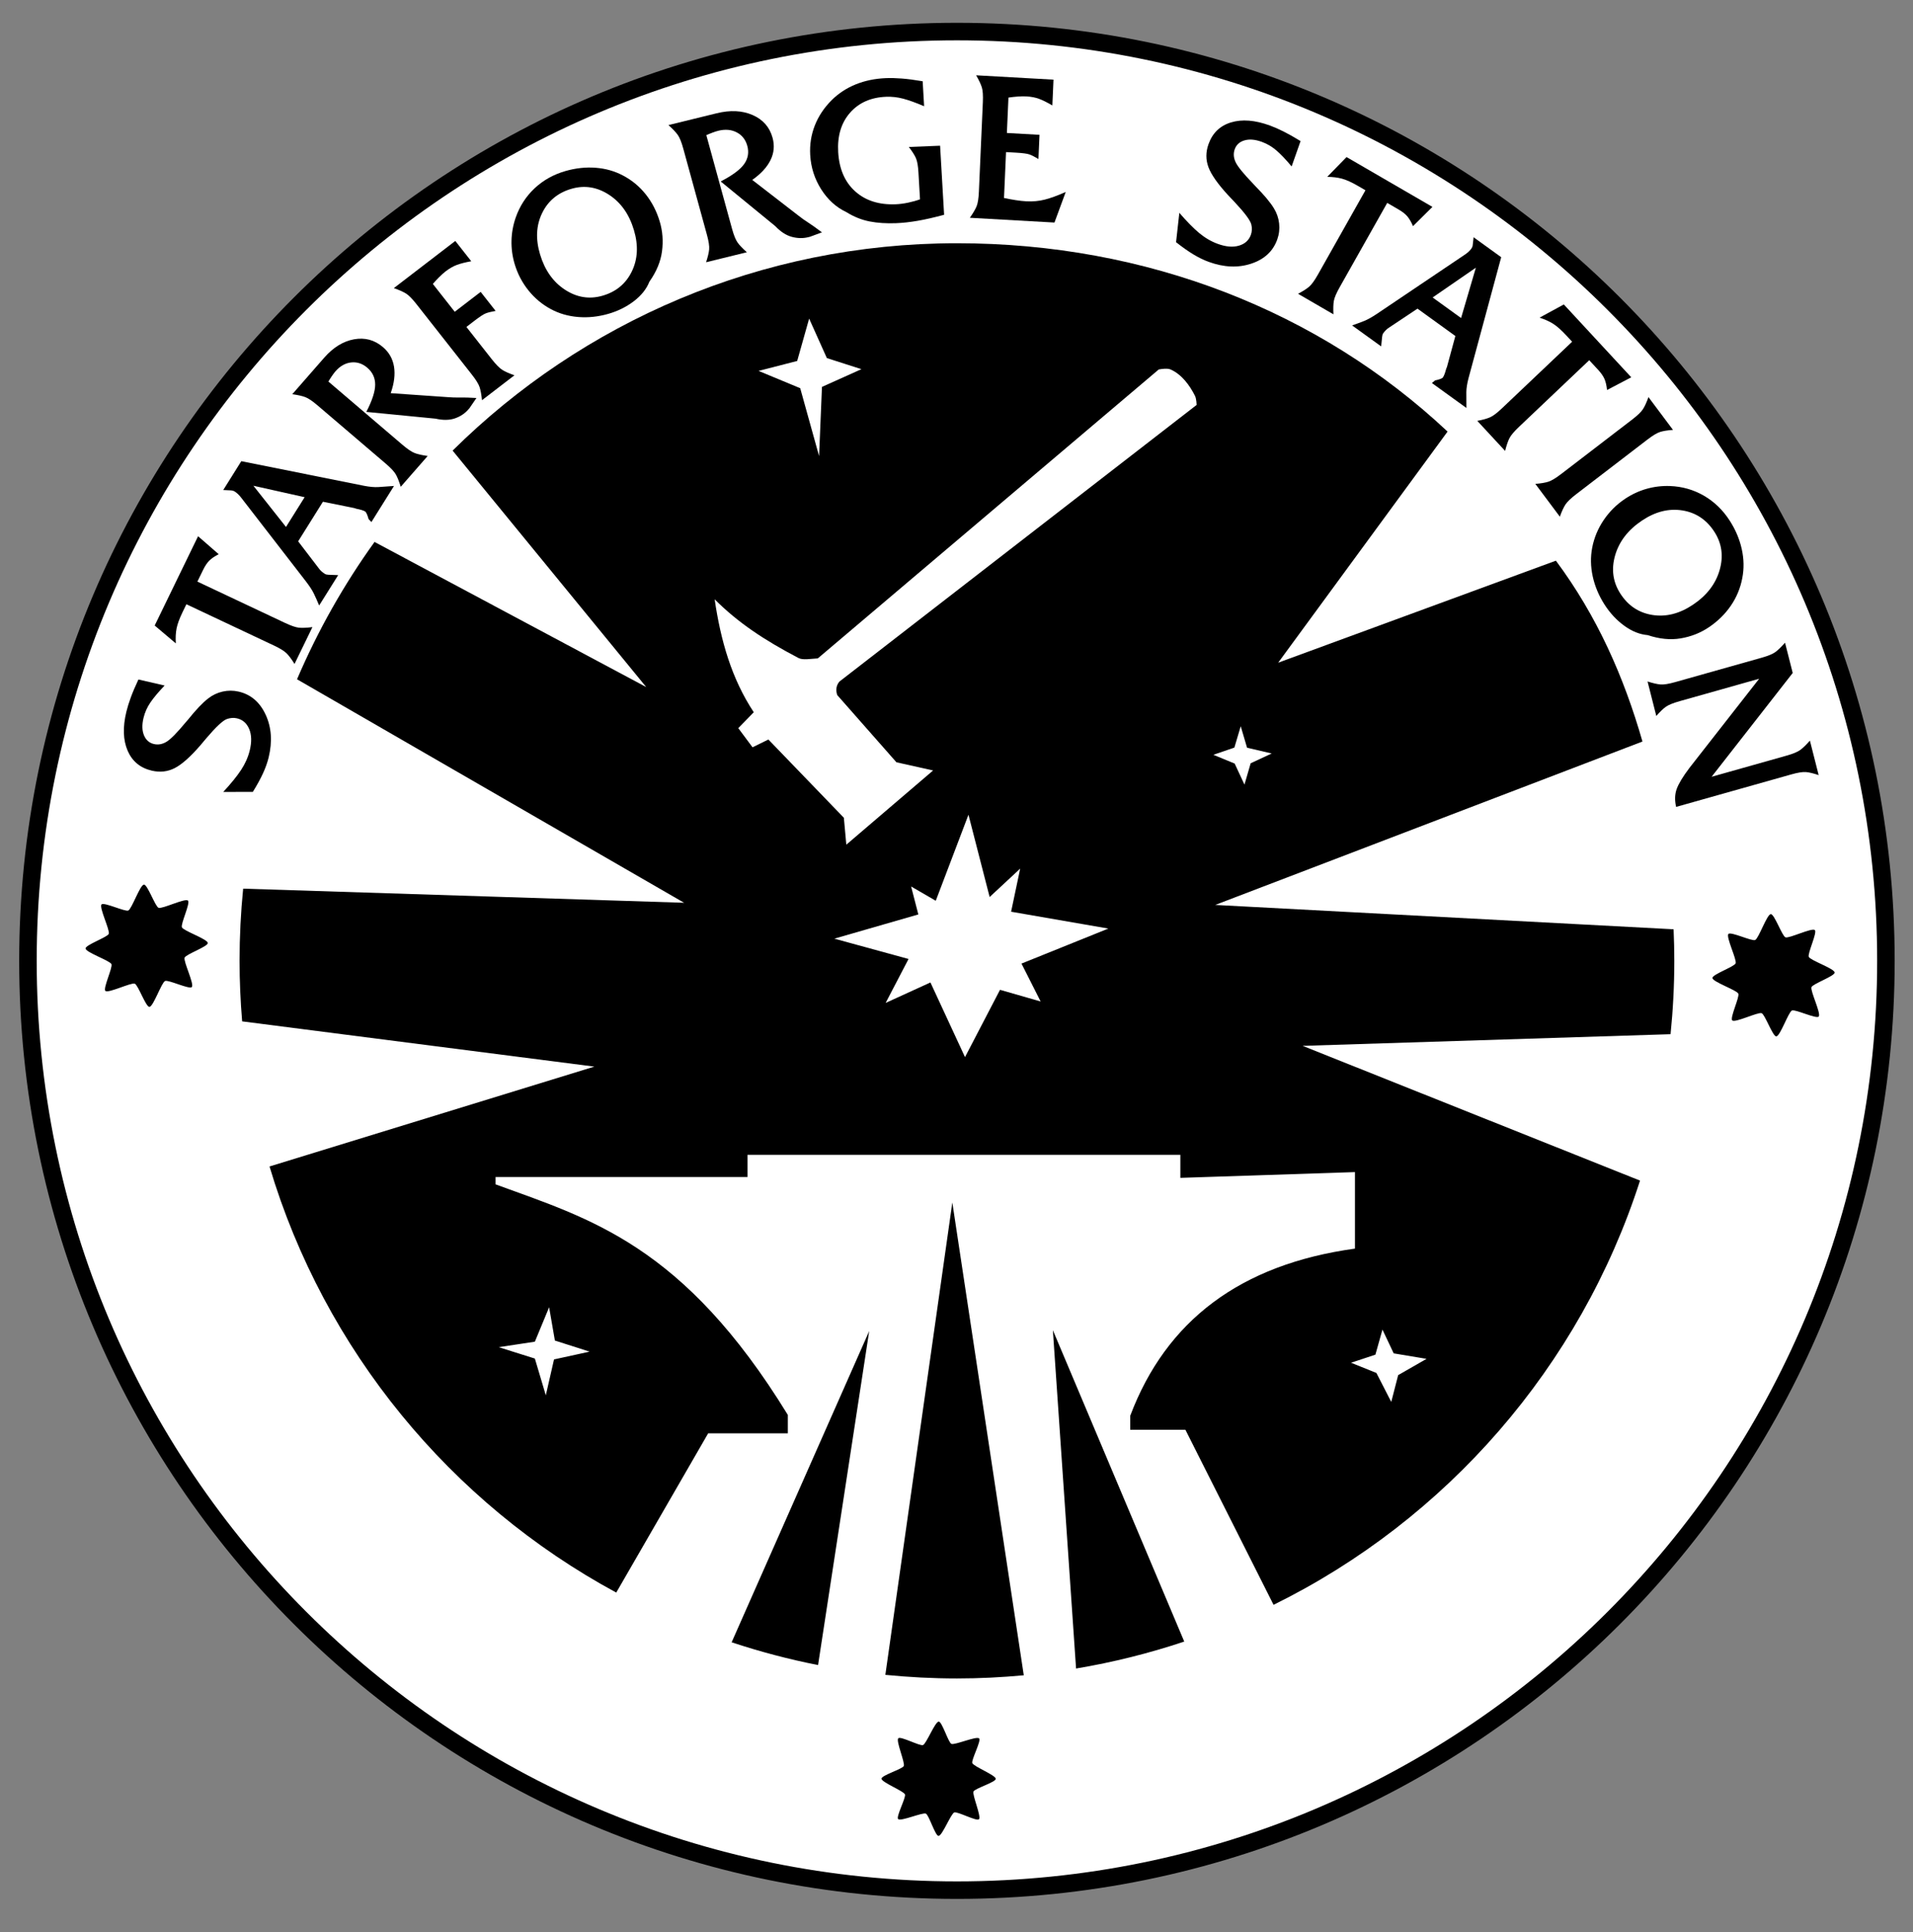 <?xml version="1.0" encoding="UTF-8" standalone="no"?>
<!-- Created with Inkscape (http://www.inkscape.org/) -->

<svg
   xmlns:dc="http://purl.org/dc/elements/1.1/"
   xmlns:cc="http://creativecommons.org/ns#"
   xmlns:rdf="http://www.w3.org/1999/02/22-rdf-syntax-ns#"
   xmlns:svg="http://www.w3.org/2000/svg"
   xmlns="http://www.w3.org/2000/svg"
   xmlns:sodipodi="http://sodipodi.sourceforge.net/DTD/sodipodi-0.dtd"
   xmlns:inkscape="http://www.inkscape.org/namespaces/inkscape"
   version="1.2"
   width="415"
   height="419"
   id="svg2"
   inkscape:version="0.48.0 r9654"
   sodipodi:docname="StarForgeStation.svg">
  <rect width="100%" height="100%" fill="#808080" stroke="none"/>
  <sodipodi:namedview
     pagecolor="#ffffff"
     bordercolor="#666666"
     borderopacity="1"
     objecttolerance="10"
     gridtolerance="10"
     guidetolerance="10"
     inkscape:pageopacity="0"
     inkscape:pageshadow="2"
     inkscape:window-width="1366"
     inkscape:window-height="746"
     id="namedview26"
     showgrid="false"
     inkscape:zoom="1.1264916"
     inkscape:cx="200.36424"
     inkscape:cy="278.72359"
     inkscape:window-x="-8"
     inkscape:window-y="-8"
     inkscape:window-maximized="1"
     inkscape:current-layer="svg2" />
  <defs
     id="defs4" />
  <path
     d="M 207.594,6.844 C 96.294,6.844 6.062,97.076 6.062,208.375 c 0,111.299 90.232,201.531 201.531,201.531 111.299,0 201.531,-90.232 201.531,-201.531 C 409.125,97.076 318.893,6.844 207.594,6.844 z"
     id="path2998"
     style="fill:#ffffff;fill-opacity:1;stroke:#000000;stroke-opacity:1;stroke-width:3.8;stroke-miterlimit:4;stroke-dasharray:none"
     inkscape:connector-curvature="0"
     sodipodi:nodetypes="sssss" />
  <path
     d="m 207.594,52.75 c -42.657,0 -81.295,17.173 -109.406,44.969 L 140.188,149 81.25,117.531 c -6.643,9.223 -12.29,19.201 -16.812,29.781 l 83.969,48.469 -95.656,-3.062 c -0.516,5.152 -0.781,10.368 -0.781,15.656 0,4.423 0.201,8.795 0.562,13.125 l 76.406,9.812 -70.469,21.656 c 11.895,39.833 39.302,72.984 75.219,92.406 l 19.938,-34.531 17.281,0 0,-4 c -22.721,-37.025 -42.993,-42.514 -63.406,-50 l 0,-1.594 54.656,0 0,-4.812 93.906,0 0,5 37.875,-1.25 0,16.594 c -24.908,3.425 -40.985,15.682 -48.75,36.25 l 0,3.031 11.969,0 19.125,37.969 c 37.524,-18.491 66.526,-51.656 79.5,-92 l -73.188,-29.219 79.812,-2.531 c 0.531,-5.229 0.812,-10.536 0.812,-15.906 0,-2.295 -0.058,-4.573 -0.156,-6.844 L 263.625,196.25 356.312,160.812 c -4.032,-14.051 -9.857,-27.223 -18.781,-39.219 l -60.25,22.125 36.75,-50.125 C 286.2,67.493 248.761,52.75 207.594,52.75 z m -32.062,16.344 3.844,8.562 7.5,2.406 -8.562,3.844 -0.625,15 -4.094,-14.719 -9.031,-3.75 8.375,-2.156 z m 77.688,10.875 c 0.277,0.016 0.523,0.071 0.719,0.156 2.387,1.045 4.149,3.418 5.312,5.75 0.294,0.59 0.344,1.938 0.344,1.938 l -77.5,60 c -0.923,1.088 -0.675,2.297 -0.463,2.931 l 12.838,14.569 7.955,1.776 -18.829,16.095 -0.531,-5.838 -16.375,-16.97 -3.438,1.688 -3.094,-4.156 3.359,-3.447 c -4.825,-7.306 -7.167,-15.547 -8.484,-24.49 5.079,5.075 10.77,8.848 18.198,12.734 0.952,0.498 2.689,0.149 4.177,0.079 L 251.375,80.125 c 0,0 1.013,-0.204 1.844,-0.156 z m 15.938,77.531 1.375,4.656 5.344,1.25 -4.562,2.125 -1.344,4.625 -2.125,-4.562 -4.625,-1.906 4.562,-1.562 z m -59.062,19.188 4.594,17.844 6.625,-6.156 -1.969,9.344 21.094,3.656 -18.844,7.594 4.156,8.219 -8.812,-2.531 -7.594,14.594 -7.5,-16.188 -9.719,4.438 4.969,-9.531 L 181,203.562 l 18.219,-5.25 -1.562,-6.062 5.344,3.094 z m -3.5,84.094 -14.531,102.438 c 5.114,0.507 10.284,0.781 15.531,0.781 4.892,0 9.723,-0.246 14.5,-0.688 z M 119.125,283.5 l 1.25,7.219 7.531,2.406 -7.719,1.688 -1.781,7.781 -2.375,-7.969 -7.844,-2.469 7.844,-1.188 z m 180.781,4.844 2.438,5.156 7.125,1.188 -6.156,3.531 -1.5,5.812 -3.219,-6.281 -5.5,-2.219 5.281,-1.75 z m -71.5,0.125 5.031,73.375 c 8.051,-1.346 15.886,-3.312 23.469,-5.844 z m -39.844,0.188 -29.844,67.5 c 6.096,2.016 12.346,3.681 18.75,4.938 z"
     id="path3789"
     style="fill:#000000;fill-opacity:1;stroke:none" />
  <path
     d="m 54.846,171.733 -6.414,0.009 c 1.684,-1.818 2.974,-3.408 3.871,-4.772 0.897,-1.364 1.523,-2.78 1.879,-4.248 0.444,-1.83 0.401,-3.373 -0.128,-4.629 -0.53,-1.256 -1.414,-2.026 -2.653,-2.311 -0.351,-0.081 -0.716,-0.107 -1.095,-0.079 -0.379,0.028 -0.749,0.109 -1.109,0.242 -0.864,0.308 -2.366,1.718 -4.505,4.232 -0.545,0.659 -0.972,1.168 -1.283,1.526 -2.15,2.473 -3.989,4.098 -5.515,4.876 -1.526,0.778 -3.173,0.963 -4.939,0.557 -2.511,-0.578 -4.265,-2.018 -5.262,-4.322 -0.997,-2.304 -1.09,-5.128 -0.278,-8.472 0.223,-0.921 0.54,-1.941 0.949,-3.062 0.409,-1.121 0.963,-2.428 1.662,-3.92 l 5.683,1.307 c -1.337,1.403 -2.361,2.621 -3.07,3.655 -0.709,1.034 -1.209,2.15 -1.5,3.348 -0.365,1.504 -0.332,2.77 0.098,3.798 0.43,1.028 1.151,1.658 2.163,1.89 0.921,0.212 1.83,0.046 2.727,-0.496 0.897,-0.542 2.312,-1.982 4.244,-4.317 0.106,-0.132 0.249,-0.296 0.429,-0.493 1.711,-2.135 3.169,-3.666 4.375,-4.593 0.943,-0.732 1.988,-1.227 3.136,-1.485 1.148,-0.258 2.298,-0.254 3.451,0.011 2.646,0.609 4.603,2.28 5.869,5.014 1.266,2.734 1.483,5.816 0.651,9.246 -0.267,1.101 -0.674,2.25 -1.222,3.447 -0.547,1.197 -1.286,2.545 -2.215,4.044 z"
     id="path3167"
     style="font-size:40px;font-style:normal;font-variant:normal;font-weight:bold;font-stretch:normal;line-height:125%;letter-spacing:0px;word-spacing:0px;fill:#000000;fill-opacity:1;stroke:none;font-family:FrizQuadrata BT;-inkscape-font-specification:FrizQuadrata BT Bold" />
  <path
     d="m 61.815,135.081 c 1.338,0.631 2.36,0.979 3.065,1.046 0.706,0.067 1.67,0.024 2.895,-0.127 l -3.882,7.987 c -0.638,-1.028 -1.212,-1.796 -1.723,-2.303 -0.511,-0.507 -1.425,-1.071 -2.742,-1.692 l -18.992,-8.95 -0.816,1.68 c -0.68,1.4 -1.117,2.581 -1.31,3.541 -0.193,0.961 -0.249,2.048 -0.169,3.263 l -4.584,-3.87 9.412,-19.367 4.474,3.898 c -0.863,0.443 -1.536,0.901 -2.019,1.373 -0.482,0.472 -0.944,1.161 -1.384,2.066 l -1.217,2.505 z"
     id="path3164"
     style="font-size:40px;font-style:normal;font-variant:normal;font-weight:bold;font-stretch:normal;line-height:125%;letter-spacing:0px;word-spacing:0px;fill:#000000;fill-opacity:1;stroke:none;font-family:FrizQuadrata BT;-inkscape-font-specification:FrizQuadrata BT Bold" />
  <path
     d="m 62.043,114.279 4.041,-6.453 -11.109,-2.483 z m 7.121,8.98 c 0.172,0.237 0.366,0.453 0.582,0.65 0.216,0.196 0.468,0.383 0.756,0.558 0.188,0.114 0.453,0.175 0.797,0.183 0.344,0.008 1.032,0.032 2.064,0.072 l -4.126,6.589 c -0.423,-1.008 -0.808,-1.87 -1.155,-2.586 -0.347,-0.716 -0.91,-1.583 -1.689,-2.601 L 52.413,108.049 c -0.236,-0.323 -0.489,-0.614 -0.761,-0.872 -0.272,-0.258 -0.523,-0.457 -0.753,-0.597 -0.23,-0.14 -0.477,-0.216 -0.742,-0.228 -0.265,-0.012 -0.841,-0.039 -1.729,-0.081 l 3.919,-6.258 26.692,5.355 c 1.167,0.221 2.17,0.309 3.007,0.264 0.837,-0.045 1.979,-0.126 3.425,-0.242 l -4.901,7.826 -0.606,-0.637 c -0.275,-0.966 -0.531,-1.521 -0.769,-1.666 -0.345,-0.21 -0.966,-0.402 -1.864,-0.575 -0.145,-0.039 -0.311,-0.092 -0.498,-0.158 l -6.776,-1.369 -5.377,8.586 z"
     id="path3161"
     style="font-size:40px;font-style:normal;font-variant:normal;font-weight:bold;font-stretch:normal;line-height:125%;letter-spacing:0px;word-spacing:0px;fill:#000000;fill-opacity:1;stroke:none;font-family:FrizQuadrata BT;-inkscape-font-specification:FrizQuadrata BT Bold" />
  <path
     d="m 87.272,96.43 c 1.117,0.953 2.01,1.559 2.681,1.818 0.671,0.259 1.613,0.471 2.828,0.636 l -5.846,6.685 c -0.357,-1.164 -0.71,-2.055 -1.059,-2.672 -0.349,-0.617 -1.082,-1.402 -2.199,-2.356 L 68.887,87.915 C 67.775,86.966 66.886,86.367 66.218,86.118 65.551,85.87 64.615,85.66 63.411,85.488 l 6.91,-7.901 c 1.958,-2.239 4.118,-3.573 6.478,-4.003 2.36,-0.429 4.452,0.134 6.275,1.69 1.33,1.135 2.131,2.552 2.405,4.249 0.273,1.698 0.034,3.612 -0.719,5.743 l 12.464,0.866 c 0.789,0.07 1.637,0.094 2.544,0.074 0.907,-0.021 2.105,0.015 3.593,0.108 l -1.525,2.217 -0.262,0.299 c -0.756,0.864 -1.721,1.499 -2.894,1.904 -1.174,0.405 -2.573,0.424 -4.198,0.058 L 79.468,89.326 c 1.283,-2.485 1.924,-4.459 1.922,-5.924 -0.002,-1.464 -0.572,-2.683 -1.711,-3.655 -1.056,-0.902 -2.221,-1.284 -3.493,-1.146 -1.272,0.138 -2.41,0.78 -3.414,1.927 -0.224,0.256 -0.486,0.605 -0.787,1.047 -0.3,0.442 -0.549,0.832 -0.744,1.171 z"
     id="path3158"
     style="font-size:40px;font-style:normal;font-variant:normal;font-weight:bold;font-stretch:normal;line-height:125%;letter-spacing:0px;word-spacing:0px;fill:#000000;fill-opacity:1;stroke:none;font-family:FrizQuadrata BT;-inkscape-font-specification:FrizQuadrata BT Bold" />
  <path
     d="m 106.684,77.899 c 0.907,1.154 1.665,1.924 2.272,2.309 0.607,0.385 1.489,0.778 2.648,1.179 l -7.046,5.405 c -0.121,-1.212 -0.292,-2.154 -0.513,-2.828 -0.221,-0.674 -0.785,-1.588 -1.693,-2.742 L 90.331,65.937 c -0.904,-1.149 -1.658,-1.911 -2.263,-2.286 -0.605,-0.375 -1.482,-0.765 -2.629,-1.17 l 13.332,-10.228 3.461,4.401 c -1.309,0.24 -2.357,0.508 -3.144,0.803 -0.787,0.295 -1.596,0.762 -2.429,1.401 -0.421,0.323 -0.885,0.738 -1.391,1.244 -0.506,0.506 -0.962,0.997 -1.368,1.472 l 4.75,6.04 5.624,-4.315 3.247,4.129 c -0.932,0.159 -1.644,0.335 -2.136,0.526 -0.492,0.192 -1.316,0.732 -2.473,1.619 l -1.731,1.328 z"
     id="path3155"
     style="font-size:40px;font-style:normal;font-variant:normal;font-weight:bold;font-stretch:normal;line-height:125%;letter-spacing:0px;word-spacing:0px;fill:#000000;fill-opacity:1;stroke:none;font-family:FrizQuadrata BT;-inkscape-font-specification:FrizQuadrata BT Bold" />
  <path
     d="m 124.017,40.931 c -2.966,0.847 -5.099,2.599 -6.399,5.257 -1.3,2.658 -1.456,5.643 -0.467,8.955 1.024,3.431 2.825,5.991 5.403,7.679 2.578,1.688 5.288,2.127 8.13,1.315 2.952,-0.843 5.078,-2.597 6.376,-5.262 1.298,-2.665 1.451,-5.66 0.459,-8.985 -1.022,-3.422 -2.822,-5.972 -5.4,-7.65 -2.579,-1.678 -5.279,-2.114 -8.101,-1.309 z m 7.928,27.138 c -2.193,0.626 -4.362,0.853 -6.506,0.68 -2.144,-0.173 -4.112,-0.737 -5.903,-1.691 -1.894,-1.012 -3.524,-2.367 -4.889,-4.067 -1.365,-1.7 -2.363,-3.605 -2.993,-5.716 -0.496,-1.66 -0.726,-3.34 -0.691,-5.04 0.035,-1.7 0.333,-3.368 0.895,-5.004 0.868,-2.504 2.241,-4.635 4.119,-6.394 1.878,-1.759 4.118,-3.009 6.718,-3.752 2.216,-0.633 4.398,-0.866 6.547,-0.7 2.148,0.166 4.119,0.726 5.912,1.682 1.932,1.01 3.577,2.37 4.936,4.082 1.359,1.712 2.372,3.684 3.038,5.916 0.615,2.059 0.777,4.202 0.487,6.428 -0.29,2.226 -1.202,4.424 -2.735,6.594 -0.628,1.587 -1.752,2.999 -3.373,4.235 -1.621,1.236 -3.476,2.152 -5.564,2.749 z"
     id="path3152"
     style="font-size:40px;font-style:normal;font-variant:normal;font-weight:bold;font-stretch:normal;line-height:125%;letter-spacing:0px;word-spacing:0px;fill:#000000;fill-opacity:1;stroke:none;font-family:FrizQuadrata BT;-inkscape-font-specification:FrizQuadrata BT Bold" />
  <path
     d="m 158.795,49.58 c 0.388,1.412 0.79,2.413 1.206,3.004 0.416,0.591 1.089,1.298 2.02,2.12 l -8.845,2.168 c 0.378,-1.155 0.6,-2.084 0.665,-2.787 0.065,-0.703 -0.096,-1.76 -0.484,-3.172 l -5.135,-18.701 c -0.386,-1.406 -0.788,-2.399 -1.208,-2.98 -0.419,-0.581 -1.088,-1.282 -2.005,-2.103 l 10.455,-2.563 c 2.963,-0.726 5.568,-0.598 7.814,0.385 2.246,0.983 3.686,2.627 4.319,4.931 0.462,1.681 0.313,3.294 -0.447,4.839 -0.76,1.545 -2.08,2.977 -3.961,4.296 l 10.033,7.756 c 0.626,0.503 1.329,1.003 2.108,1.499 0.779,0.496 1.771,1.202 2.975,2.12 l -2.584,0.953 -0.396,0.097 c -1.144,0.28 -2.33,0.255 -3.559,-0.077 -1.229,-0.332 -2.423,-1.107 -3.583,-2.326 l -11.839,-9.689 c 2.535,-1.309 4.23,-2.564 5.084,-3.764 0.854,-1.2 1.083,-2.52 0.687,-3.96 -0.367,-1.336 -1.128,-2.307 -2.285,-2.914 -1.156,-0.607 -2.493,-0.724 -4.012,-0.352 -0.339,0.083 -0.764,0.221 -1.276,0.413 -0.512,0.192 -0.95,0.371 -1.313,0.538 z"
     id="path3149"
     style="font-size:40px;font-style:normal;font-variant:normal;font-weight:bold;font-stretch:normal;line-height:125%;letter-spacing:0px;word-spacing:0px;fill:#000000;fill-opacity:1;stroke:none;font-family:FrizQuadrata BT;-inkscape-font-specification:FrizQuadrata BT Bold" />
  <path
     d="m 200.474,23.036 c -1.795,-0.763 -3.309,-1.307 -4.544,-1.634 -1.234,-0.326 -2.474,-0.464 -3.718,-0.414 -3.306,0.134 -5.912,1.293 -7.82,3.477 -1.908,2.184 -2.76,5.026 -2.557,8.525 0.212,3.654 1.439,6.489 3.68,8.505 2.241,2.016 5.176,2.951 8.805,2.804 0.845,-0.034 1.736,-0.15 2.675,-0.346 0.938,-0.196 1.802,-0.438 2.59,-0.725 l -0.341,-5.863 c -0.082,-1.41 -0.265,-2.437 -0.55,-3.081 -0.285,-0.644 -0.796,-1.446 -1.533,-2.407 l 6.781,-0.275 0.871,14.979 c -2.156,0.58 -4.061,1.013 -5.715,1.3 -1.654,0.287 -3.211,0.46 -4.67,0.519 -2.137,0.086 -4.068,-0.04 -5.793,-0.379 -1.725,-0.339 -3.394,-1.009 -5.007,-2.009 -2.217,-1.042 -4.043,-2.692 -5.477,-4.948 -1.434,-2.256 -2.23,-4.739 -2.388,-7.448 -0.13,-2.233 0.203,-4.363 0.997,-6.392 0.794,-2.028 2.018,-3.866 3.67,-5.514 1.485,-1.469 3.222,-2.606 5.211,-3.411 1.989,-0.805 4.173,-1.256 6.551,-1.352 1.029,-0.042 2.182,-0.013 3.458,0.086 1.276,0.099 2.78,0.297 4.511,0.592 z"
     id="path3146"
     style="font-size:40px;font-style:normal;font-variant:normal;font-weight:bold;font-stretch:normal;line-height:125%;letter-spacing:0px;word-spacing:0px;fill:#000000;fill-opacity:1;stroke:none;font-family:FrizQuadrata BT;-inkscape-font-specification:FrizQuadrata BT Bold" />
  <path
     d="m 210.397,47.229 c 0.699,-0.997 1.184,-1.824 1.456,-2.478 0.272,-0.655 0.44,-1.716 0.505,-3.182 l 0.859,-19.428 c 0.065,-1.46 -0.01,-2.53 -0.225,-3.209 -0.214,-0.679 -0.624,-1.546 -1.229,-2.601 l 16.777,0.944 -0.247,5.593 c -1.149,-0.672 -2.118,-1.153 -2.907,-1.442 -0.789,-0.289 -1.707,-0.463 -2.755,-0.522 -0.53,-0.03 -1.152,-0.018 -1.865,0.036 -0.714,0.054 -1.38,0.128 -1.997,0.223 l -0.34,7.676 7.077,0.398 -0.232,5.247 c -0.81,-0.487 -1.464,-0.819 -1.962,-0.994 -0.498,-0.175 -1.475,-0.304 -2.931,-0.386 l -2.135,-0.12 -0.44,9.95 c 0.85,0.183 1.694,0.34 2.534,0.469 0.84,0.13 1.595,0.213 2.266,0.251 1.423,0.08 2.773,-0.043 4.051,-0.368 1.278,-0.325 2.792,-0.879 4.542,-1.662 l -2.448,6.639 z"
     id="path3143"
     style="font-size:40px;font-style:normal;font-variant:normal;font-weight:bold;font-stretch:normal;line-height:125%;letter-spacing:0px;word-spacing:0px;fill:#000000;fill-opacity:1;stroke:none;font-family:FrizQuadrata BT;-inkscape-font-specification:FrizQuadrata BT Bold" />
  <path
     d="m 255.131,52.529 0.711,-6.374 c 1.617,1.877 3.053,3.338 4.308,4.382 1.255,1.044 2.592,1.825 4.011,2.344 1.768,0.647 3.307,0.777 4.614,0.392 1.307,-0.385 2.172,-1.177 2.595,-2.377 0.12,-0.34 0.187,-0.7 0.202,-1.079 0.015,-0.38 -0.024,-0.756 -0.116,-1.13 -0.209,-0.894 -1.442,-2.544 -3.7,-4.951 -0.594,-0.615 -1.051,-1.097 -1.372,-1.446 -2.216,-2.414 -3.625,-4.423 -4.226,-6.027 -0.602,-1.604 -0.601,-3.261 6.9e-4,-4.971 0.856,-2.43 2.484,-4.012 4.885,-4.744 2.401,-0.732 5.218,-0.507 8.45,0.674 0.89,0.325 1.868,0.754 2.937,1.286 1.068,0.532 2.304,1.23 3.709,2.091 l -1.937,5.5 c -1.244,-1.486 -2.339,-2.64 -3.287,-3.46 -0.948,-0.821 -2,-1.443 -3.158,-1.866 -1.454,-0.532 -2.716,-0.641 -3.785,-0.329 -1.069,0.312 -1.777,0.958 -2.121,1.937 -0.314,0.891 -0.252,1.813 0.187,2.765 0.438,0.952 1.71,2.519 3.814,4.702 0.119,0.12 0.267,0.281 0.442,0.482 1.929,1.94 3.287,3.561 4.073,4.863 0.622,1.019 0.997,2.114 1.124,3.283 0.127,1.17 -0.005,2.312 -0.398,3.428 -0.902,2.561 -2.782,4.318 -5.641,5.269 -2.859,0.951 -5.946,0.821 -9.261,-0.391 -1.064,-0.389 -2.16,-0.922 -3.288,-1.601 -1.128,-0.678 -2.385,-1.563 -3.769,-2.655 z"
     id="path3140"
     style="font-size:40px;font-style:normal;font-variant:normal;font-weight:bold;font-stretch:normal;line-height:125%;letter-spacing:0px;word-spacing:0px;fill:#000000;fill-opacity:1;stroke:none;font-family:FrizQuadrata BT;-inkscape-font-specification:FrizQuadrata BT Bold" />
  <path
     d="m 290.625,62.289 c -0.727,1.288 -1.149,2.282 -1.267,2.981 -0.118,0.699 -0.146,1.664 -0.085,2.896 l -7.682,-4.455 c 1.072,-0.561 1.88,-1.078 2.423,-1.55 0.543,-0.472 1.172,-1.343 1.888,-2.611 l 10.314,-18.287 -1.615,-0.937 c -1.347,-0.781 -2.492,-1.303 -3.436,-1.565 -0.944,-0.263 -2.025,-0.398 -3.242,-0.408 l 4.195,-4.289 18.627,10.802 -4.214,4.177 c -0.379,-0.893 -0.786,-1.598 -1.222,-2.114 -0.436,-0.516 -1.089,-1.026 -1.96,-1.531 L 300.939,44.002 z"
     id="path3137"
     style="font-size:40px;font-style:normal;font-variant:normal;font-weight:bold;font-stretch:normal;line-height:125%;letter-spacing:0px;word-spacing:0px;fill:#000000;fill-opacity:1;stroke:none;font-family:FrizQuadrata BT;-inkscape-font-specification:FrizQuadrata BT Bold" />
  <path
     d="m 329.532,92.566 c -1.073,1.018 -1.769,1.844 -2.087,2.477 -0.318,0.633 -0.629,1.548 -0.933,2.743 l -6.034,-6.516 c 1.19,-0.221 2.113,-0.478 2.771,-0.77 0.658,-0.292 1.515,-0.939 2.572,-1.941 l 15.232,-14.449 -1.269,-1.37 c -1.058,-1.142 -1.999,-1.978 -2.824,-2.506 -0.825,-0.528 -1.818,-0.976 -2.979,-1.342 l 5.27,-2.867 14.63,15.799 -5.256,2.754 c -0.1,-0.965 -0.282,-1.759 -0.547,-2.379 -0.265,-0.621 -0.739,-1.3 -1.423,-2.039 l -1.892,-2.043 z"
     id="path3134"
     style="font-size:40px;font-style:normal;font-variant:normal;font-weight:bold;font-stretch:normal;line-height:125%;letter-spacing:0px;word-spacing:0px;fill:#000000;fill-opacity:1;stroke:none;font-family:FrizQuadrata BT;-inkscape-font-specification:FrizQuadrata BT Bold" />
  <path
     d="m 310.789,64.513 6.173,4.457 3.209,-10.921 z m -9.43,6.514 c -0.247,0.156 -0.476,0.335 -0.686,0.538 -0.21,0.202 -0.413,0.442 -0.607,0.718 -0.126,0.18 -0.205,0.441 -0.235,0.783 -0.03,0.343 -0.1,1.028 -0.207,2.055 l -6.303,-4.551 c 1.034,-0.356 1.919,-0.683 2.657,-0.982 0.737,-0.299 1.639,-0.804 2.706,-1.515 l 18.957,-12.759 c 0.338,-0.214 0.645,-0.448 0.92,-0.702 0.275,-0.254 0.49,-0.491 0.646,-0.712 0.155,-0.22 0.247,-0.462 0.277,-0.725 0.029,-0.263 0.094,-0.837 0.195,-1.72 l 5.986,4.322 -7.101,26.281 c -0.297,1.15 -0.451,2.145 -0.461,2.983 -0.01,0.839 -0.005,1.983 0.016,3.433 l -7.486,-5.406 0.676,-0.563 c 0.982,-0.211 1.553,-0.43 1.713,-0.658 0.232,-0.33 0.464,-0.937 0.696,-1.822 0.049,-0.142 0.112,-0.304 0.19,-0.487 l 1.813,-6.671 -8.214,-5.931 z"
     id="path3131"
     style="font-size:40px;font-style:normal;font-variant:normal;font-weight:bold;font-stretch:normal;line-height:125%;letter-spacing:0px;word-spacing:0px;fill:#000000;fill-opacity:1;stroke:none;font-family:FrizQuadrata BT;-inkscape-font-specification:FrizQuadrata BT Bold" />
  <path
     d="m 341.937,107.174 c -1.165,0.893 -1.944,1.641 -2.337,2.243 -0.393,0.602 -0.797,1.48 -1.212,2.633 l -5.318,-7.111 c 1.206,-0.095 2.152,-0.254 2.836,-0.476 0.685,-0.222 1.605,-0.776 2.76,-1.662 l 15.433,-11.833 c 1.151,-0.883 1.922,-1.625 2.312,-2.226 0.39,-0.601 0.791,-1.476 1.203,-2.623 l 5.318,7.111 c -1.205,0.086 -2.143,0.237 -2.815,0.453 -0.672,0.216 -1.588,0.768 -2.748,1.657 z"
     id="path3128"
     style="font-size:40px;font-style:normal;font-variant:normal;font-weight:bold;font-stretch:normal;line-height:125%;letter-spacing:0px;word-spacing:0px;fill:#000000;fill-opacity:1;stroke:none;font-family:FrizQuadrata BT;-inkscape-font-specification:FrizQuadrata BT Bold" />
  <path
     d="m 371.933,115.363 c -1.688,-2.634 -4.005,-4.19 -6.951,-4.667 -2.946,-0.477 -5.871,0.255 -8.776,2.198 -3.009,2.012 -4.949,4.522 -5.821,7.529 -0.872,3.007 -0.498,5.773 1.12,8.297 1.681,2.622 3.997,4.169 6.95,4.643 2.953,0.473 5.887,-0.265 8.803,-2.215 3.001,-2.007 4.933,-4.513 5.794,-7.518 0.861,-3.005 0.489,-5.761 -1.118,-8.267 z m -23.851,15.748 c -1.248,-1.948 -2.104,-3.99 -2.567,-6.127 -0.463,-2.137 -0.497,-4.217 -0.103,-6.242 0.419,-2.142 1.249,-4.129 2.488,-5.96 1.239,-1.831 2.784,-3.366 4.635,-4.604 1.456,-0.974 3.009,-1.695 4.659,-2.165 1.65,-0.469 3.347,-0.673 5.091,-0.611 2.67,0.103 5.13,0.807 7.379,2.113 2.249,1.306 4.113,3.113 5.593,5.423 1.261,1.968 2.128,4.021 2.599,6.16 0.471,2.138 0.509,4.221 0.114,6.248 -0.407,2.178 -1.236,4.181 -2.488,6.01 -1.252,1.829 -2.857,3.398 -4.814,4.707 -1.806,1.208 -3.826,2.001 -6.058,2.378 -2.233,0.377 -4.621,0.142 -7.165,-0.707 -1.716,-0.14 -3.408,-0.815 -5.076,-2.026 -1.669,-1.21 -3.097,-2.743 -4.286,-4.597 z"
     id="path3125"
     style="font-size:40px;font-style:normal;font-variant:normal;font-weight:bold;font-stretch:normal;line-height:125%;letter-spacing:0px;word-spacing:0px;fill:#000000;fill-opacity:1;stroke:none;font-family:FrizQuadrata BT;-inkscape-font-specification:FrizQuadrata BT Bold" />
  <path
     d="m 394.537,168.095 c -1.149,-0.386 -2.075,-0.606 -2.779,-0.661 -0.704,-0.055 -1.76,0.116 -3.17,0.513 l -24.977,7.043 c -0.334,-1.443 -0.291,-2.742 0.129,-3.896 0.421,-1.154 1.342,-2.676 2.765,-4.565 l 15.124,-19.333 -17.18,4.844 c -1.472,0.415 -2.493,0.827 -3.065,1.235 -0.572,0.409 -1.262,1.073 -2.07,1.994 l -1.9,-7.477 c 1.164,0.37 2.099,0.585 2.806,0.645 0.707,0.06 1.768,-0.11 3.184,-0.509 l 18.753,-5.288 c 1.409,-0.397 2.404,-0.808 2.985,-1.233 0.58,-0.424 1.28,-1.1 2.098,-2.026 l 1.667,6.559 -17.594,22.515 16.241,-4.579 c 1.409,-0.397 2.404,-0.808 2.985,-1.233 0.58,-0.424 1.28,-1.1 2.098,-2.027 z"
     id="path3122"
     style="font-size:40px;font-style:normal;font-variant:normal;font-weight:bold;font-stretch:normal;line-height:125%;letter-spacing:0px;word-spacing:0px;fill:#000000;fill-opacity:1;stroke:none;font-family:FrizQuadrata BT;-inkscape-font-specification:FrizQuadrata BT Bold" />
  <path
     d="m 45.078,204.498 c 0.068,0.772 -4.771,2.46 -5.034,3.189 -0.29,0.801 2.124,5.709 1.577,6.363 -0.498,0.594 -5.113,-1.634 -5.815,-1.305 -0.772,0.362 -2.535,5.539 -3.384,5.614 -0.772,0.068 -2.46,-4.771 -3.189,-5.034 -0.801,-0.29 -5.709,2.124 -6.363,1.577 -0.594,-0.498 1.634,-5.113 1.305,-5.815 -0.362,-0.772 -5.539,-2.535 -5.614,-3.384 -0.068,-0.772 4.771,-2.46 5.034,-3.189 0.29,-0.801 -2.124,-5.709 -1.577,-6.363 0.498,-0.594 5.113,1.634 5.815,1.305 0.772,-0.362 2.535,-5.539 3.384,-5.614 0.772,-0.068 2.46,4.771 3.189,5.034 0.801,0.29 5.709,-2.124 6.363,-1.577 0.594,0.498 -1.634,5.113 -1.305,5.815 0.362,0.772 5.539,2.535 5.614,3.384 z"
     id="path3985"
     style="fill:#000000;fill-opacity:1;stroke:none" />
  <path
     d="m 216.022,385.764 c 0.03,0.723 -4.558,2.089 -4.836,2.757 -0.305,0.735 1.734,5.419 1.195,6.005 -0.49,0.532 -4.7,-1.746 -5.369,-1.47 -0.736,0.304 -2.606,5.058 -3.401,5.091 -0.723,0.03 -2.088,-4.558 -2.757,-4.836 -0.735,-0.305 -5.419,1.734 -6.005,1.195 -0.532,-0.49 1.746,-4.7 1.47,-5.369 -0.304,-0.736 -5.058,-2.606 -5.091,-3.401 -0.03,-0.723 4.558,-2.089 4.836,-2.757 0.305,-0.735 -1.734,-5.419 -1.195,-6.005 0.49,-0.532 4.7,1.746 5.369,1.47 0.736,-0.304 2.606,-5.058 3.401,-5.091 0.723,-0.03 2.088,4.558 2.757,4.836 0.735,0.305 5.419,-1.734 6.005,-1.195 0.532,0.49 -1.746,4.7 -1.47,5.369 0.304,0.736 5.058,2.606 5.091,3.401 z"
     id="path3985-4"
     style="fill:#000000;fill-opacity:1;stroke:none;display:inline" />
  <path
     d="m 398.008,210.897 c 0.068,0.772 -4.771,2.46 -5.034,3.189 -0.29,0.801 2.124,5.709 1.577,6.363 -0.498,0.594 -5.113,-1.634 -5.815,-1.305 -0.772,0.362 -2.535,5.539 -3.384,5.614 -0.772,0.068 -2.46,-4.771 -3.189,-5.034 -0.801,-0.29 -5.709,2.124 -6.363,1.577 -0.594,-0.498 1.634,-5.113 1.305,-5.815 -0.362,-0.772 -5.539,-2.535 -5.614,-3.384 -0.068,-0.772 4.771,-2.46 5.034,-3.189 0.29,-0.801 -2.124,-5.709 -1.577,-6.363 0.498,-0.594 5.113,1.634 5.815,1.305 0.772,-0.362 2.535,-5.539 3.384,-5.614 0.772,-0.068 2.46,4.771 3.189,5.034 0.801,0.29 5.709,-2.124 6.363,-1.577 0.594,0.498 -1.634,5.113 -1.305,5.815 0.362,0.772 5.539,2.535 5.614,3.384 z"
     id="path3985-8"
     style="fill:#000000;fill-opacity:1;stroke:none;display:inline" />
</svg>
